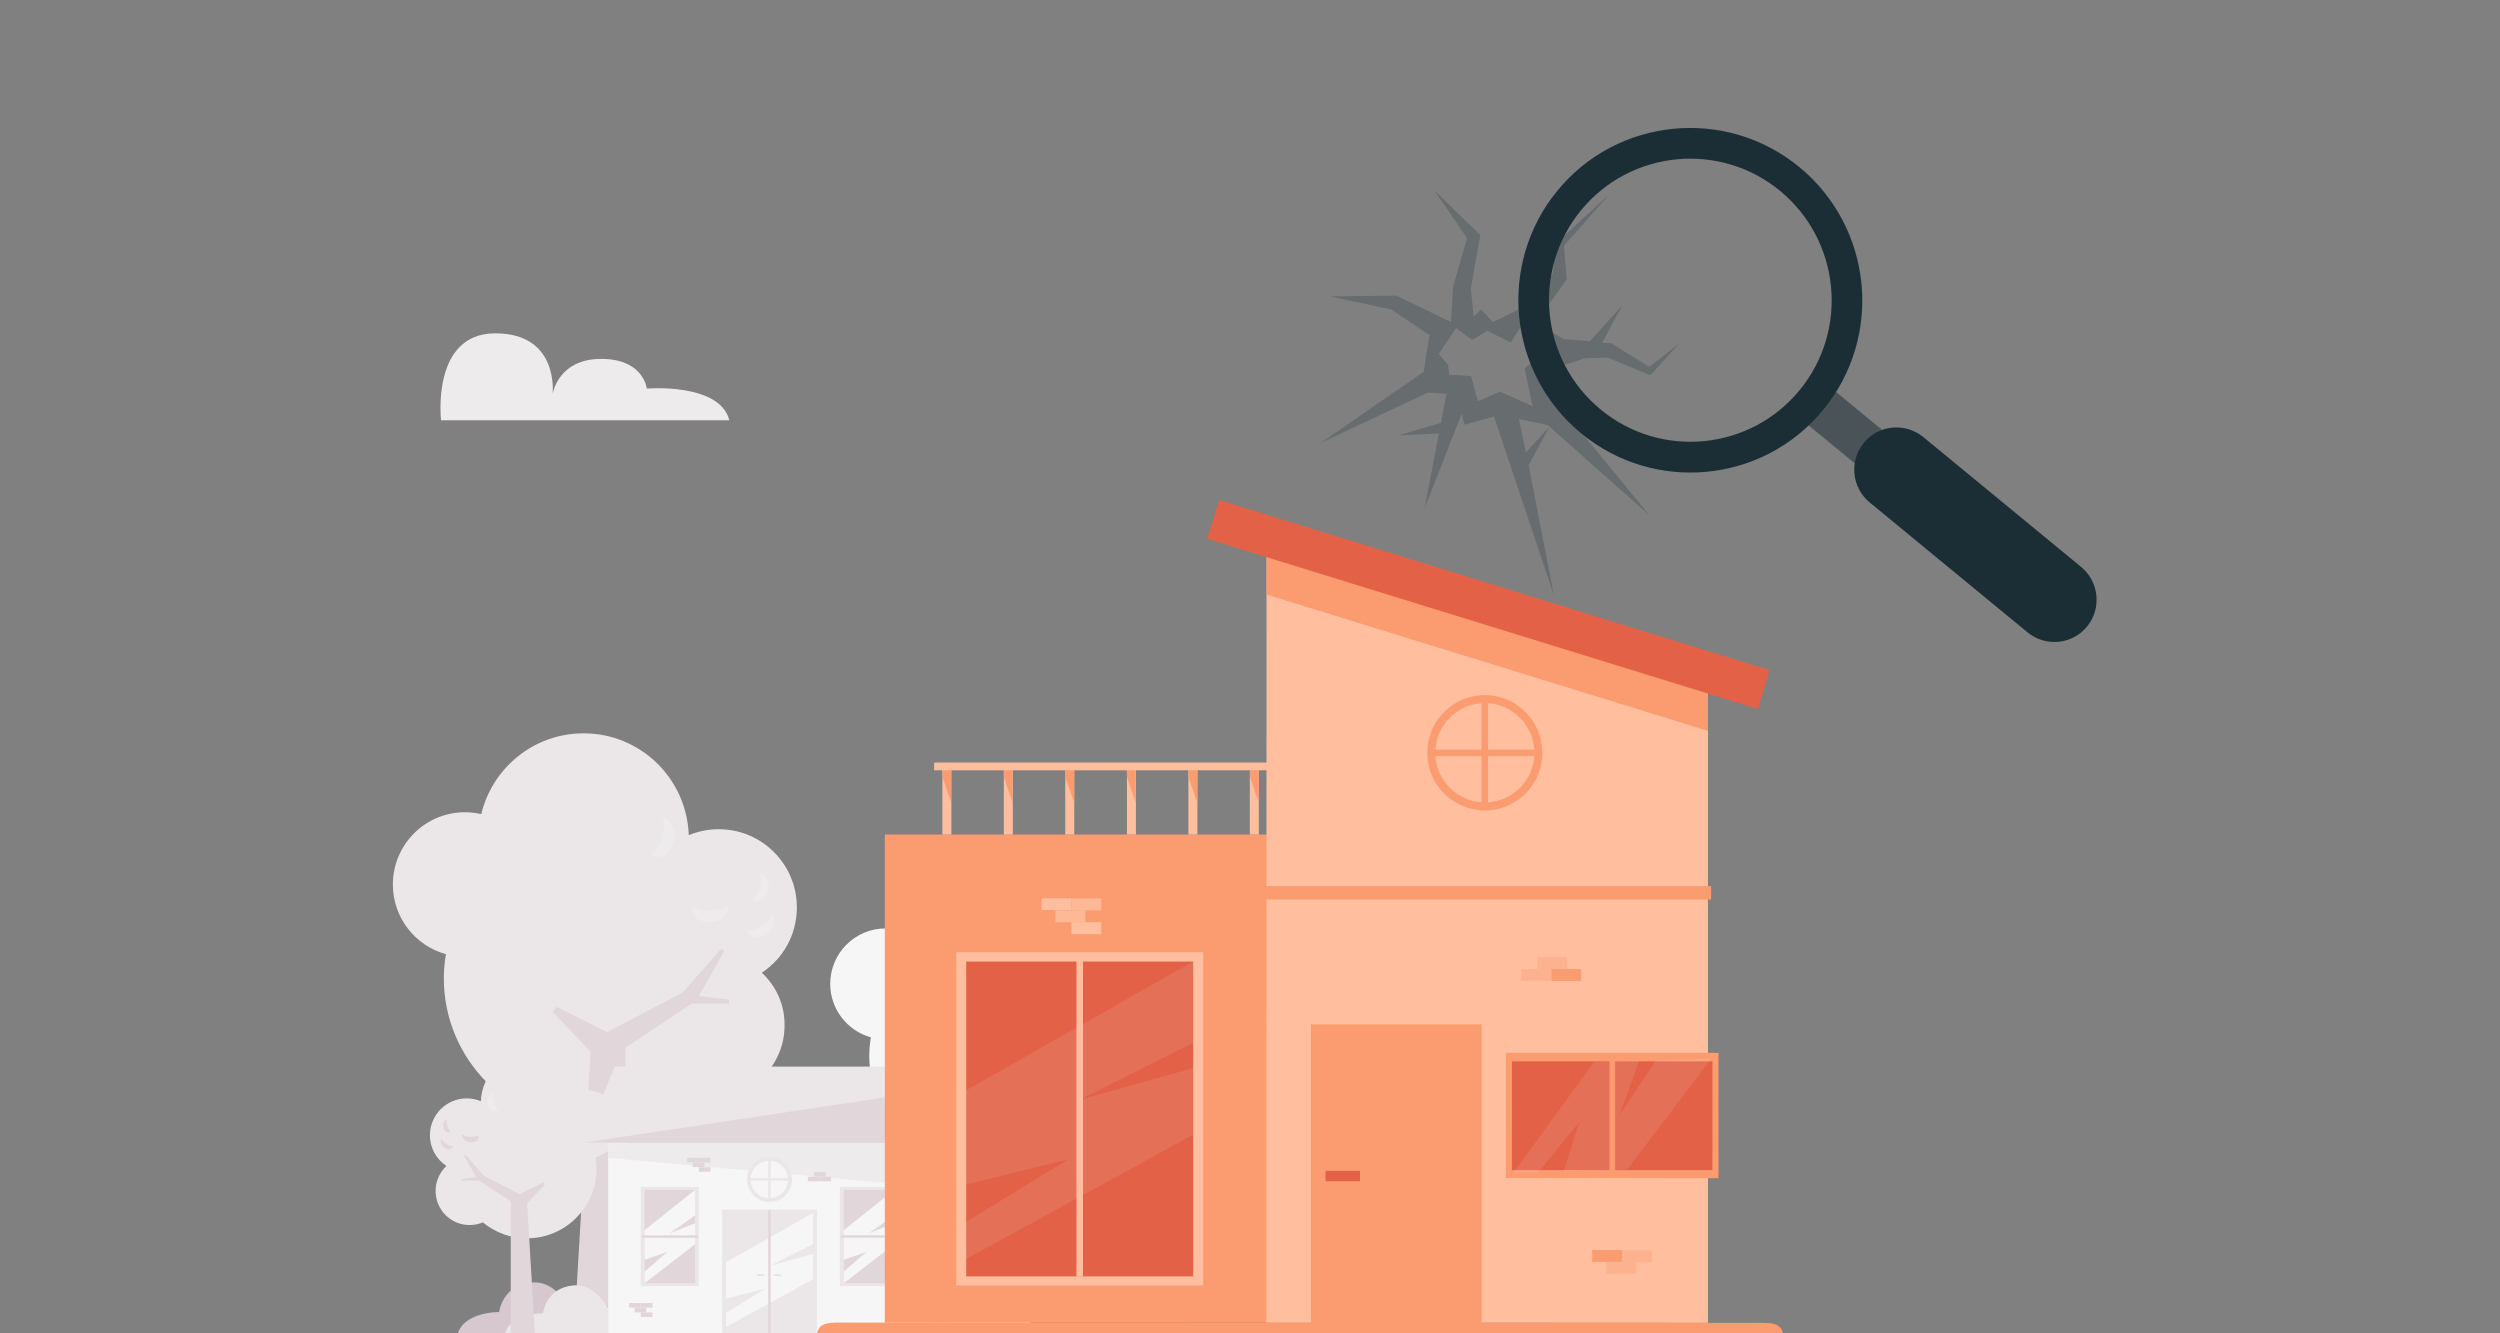 <?xml version="1.0" encoding="UTF-8"?><svg fill="none" viewBox="0 0 210 112" xmlns="http://www.w3.org/2000/svg"><rect x="0" y="0" width="210" height="112" fill="#808080" stroke="none"/><g clip-path="url(#b)"><g clip-path="url(#a)"><path d="m138.54 30.82-3.102-1.926-0.081-0.05-0.176-0.017-0.595-0.054 1.676-3.111-2.729 3.014-2.219-0.203-0.902-0.549-1.33-0.933 2.365-3.299 0.154-0.215-0.012-0.159-0.21-2.682 3.847-4.354-4.401 4.043-0.062 0.061-0.019 0.139-0.34 2.493-2.951 3.037-2.06 0.999-0.967-1.057-0.646 0.591-0.228-2.369 0.746-4.181 0.049-0.275-0.14-0.153-3.712-3.608 2.741 3.995-1.161 4.019-0.01 0.035-9e-3 0.147-0.176 2.849-4.424-2.137-0.164-0.079-0.08 6e-4 -5.467 0.063 5.157 1.114 3.175 2.147-0.491 3.075-8.635 5.969 8.983-4.22 1.571 0.096-0.467 2.442-3.568 1.056 3.396-0.158-1.205 6.301 3.111-7.945 0.251 0.903 2.475-0.686 5.03 15.012-2.127-10.931 1.732-3.212-1.954 2.156-0.588-2.807 2.407 0.495 8.578 7.611-7.677-9.358-0.801-2.89 3.089-0.976 1.865-0.047 3.373 1.394 0.212 0.087 0.121-0.134 2.285-2.53-2.503 1.961zm-12.543 2.079-1.853 0.794-0.583-2.105-1.828-0.113-0.093-0.828-0.788-0.923 1.457-2.16 1.358 0.995 1.266-0.777 1.96 0.98 0.883-1.345 1.734 2.252-1.441 1.284 0.664 3.164-2.736-1.216z" fill="#1B2E36" fill-opacity=".24"/></g><path d="m63.991 81.708c1.779-1.17 2.946-3.186 2.946-5.481 0-3.632-2.935-6.573-6.558-6.573-0.889 0-1.745 0.178-2.523 0.501-0.167-4.757-4.046-8.556-8.837-8.556-4.168 0-7.659 2.897-8.593 6.785-0.445-0.1-0.9-0.156-1.367-0.156-3.346 0-6.058 2.718-6.058 6.072 0 2.796 1.89 5.147 4.457 5.849-0.111 0.657-0.178 1.326-0.178 2.017 0 6.84 5.536 12.388 12.361 12.388 2.99 0 5.725-1.058 7.859-2.83 0.723 0.301 1.512 0.479 2.345 0.479 3.346 0 6.058-2.718 6.058-6.072 0.022-1.749-0.723-3.32-1.912-4.423z" fill="#EBE7E9"/><path d="m48.196 112.31h4.346v-24.298l5.569-3.71h3.124v-0.323l-2.523-0.312 2.123-3.777-0.256-0.201-3.224 3.676-6.369 3.331-4.224-2.128-0.345 0.423 3.19 3.365-1.412 23.952z" fill="#E1D7DB"/><path d="m55.654 68.651c0.4 0.958-0.3 2.785-1 3.175 0 0 1.345 0.724 1.879-0.958 0.545-1.693-0.878-2.217-0.878-2.217zm8.204 4.668c0.289 0.691-0.211 2.005-0.723 2.273 0 0 0.967 0.512 1.345-0.691 0.4-1.203-0.623-1.582-0.623-1.582zm1 3.431c-0.233 0.769-1.545 1.515-2.156 1.404 0 0 0.445 1.092 1.601 0.356 1.156-0.747 0.556-1.76 0.556-1.76zm-3.624-0.757c-0.711 0.646-2.501 0.613-3.046 0.122 0 0-0.2 1.393 1.423 1.326 1.623-0.056 1.623-1.448 1.623-1.448z" fill="#EDEBEC"/><path d="m54.142 112.34c-0.211-0.256-0.545-0.49-1.123-0.557 0 0-0.156-2.172-2.412-2.116-2.256 0.055-2.256 1.403-2.256 1.403s-1.112-3.52-3.635-3.342-2.79 2.485-2.79 2.485-3.224-0.045-3.535 2.116h15.751v0.011z" fill="#D6C8CE"/><path d="m57.144 112.34c-0.178-0.301-0.511-0.635-1.189-0.691 0 0-0.167-2.016-2.268-1.938-2.101 0.066-2.09 1.325-2.09 1.325s-1.067-3.264-3.413-3.063c-2.345 0.2-2.568 2.339-2.568 2.339s-3.035-0.011-3.268 2.039h14.795v-0.011zm-19.642-14.394c-0.834-0.557-1.389-1.504-1.389-2.585 0-1.716 1.389-3.097 3.09-3.097 0.422 0 0.823 0.089 1.189 0.234 0.078-2.239 1.912-4.033 4.168-4.033 1.968 0 3.613 1.359 4.057 3.197 0.211-0.045 0.422-0.078 0.645-0.078 1.579 0 2.857 1.281 2.857 2.863 0 1.315-0.889 2.429-2.101 2.763 0.056 0.312 0.089 0.624 0.089 0.958 0 3.231-2.612 5.849-5.836 5.849-1.412 0-2.701-0.502-3.713-1.337-0.344 0.145-0.711 0.223-1.111 0.223-1.579 0-2.857-1.282-2.857-2.864 0-0.824 0.345-1.57 0.911-2.094z" fill="#EBE7E9"/><path d="m44.95 112.39h-2.045v-11.464l-2.635-1.749h-1.478v-0.145l1.2-0.156-1.012-1.771 0.133-0.1 1.512 1.738 3.012 1.57 1.99-1.002 0.156 0.189-1.501 1.593 0.667 11.297z" fill="#E1D7DB"/><path d="m41.437 91.801c-0.189 0.457 0.144 1.315 0.467 1.493 0 0-0.634 0.345-0.889-0.457-0.256-0.791 0.422-1.036 0.422-1.036z" fill="#EDEBEC"/><path d="m37.558 93.996c-0.133 0.323 0.1 0.947 0.334 1.07 0 0-0.456 0.245-0.634-0.323s0.3-0.747 0.3-0.747zm-0.467 1.627c0.111 0.368 0.734 0.713 1.012 0.657 0 0-0.211 0.512-0.756 0.167-0.533-0.356-0.256-0.824-0.256-0.824zm1.701-0.356c0.334 0.301 1.178 0.29 1.434 0.056 0 0 0.1 0.657-0.667 0.624-0.756-0.022-0.767-0.68-0.767-0.68z" fill="#E1D7DB"/><path d="m73.073 111.16s-0.189-2.574-2.868-2.507c-2.668 0.056-2.679 1.66-2.679 1.66s-1.312-4.167-4.302-3.955-3.301 2.941-3.301 2.941-4.535-0.078-4.202 3.242l19.064 0.245c0-0.011-0.033-1.448-1.712-1.626z" fill="#EBE7E9"/><path d="m93.482 88.314c1.356-0.902 2.257-2.44 2.257-4.2 0-2.785-2.245-5.035-5.024-5.035-0.689 0-1.334 0.134-1.934 0.39-0.122-3.643-3.101-6.562-6.77-6.562-3.19 0-5.869 2.217-6.581 5.203-0.333-0.078-0.689-0.122-1.045-0.122-2.568 0-4.646 2.083-4.646 4.657 0 2.139 1.445 3.944 3.413 4.49-0.078 0.501-0.133 1.025-0.133 1.548 0 5.247 4.246 9.492 9.471 9.492 2.29 0 4.391-0.813 6.025-2.172 0.556 0.234 1.167 0.368 1.801 0.368 2.568 0 4.646-2.083 4.646-4.657 0-1.359-0.578-2.551-1.478-3.398z" fill="#F6F6F6"/><path d="m81.377 111.76h3.324v-18.627l4.269-2.841h2.401v-0.245l-1.934-0.245 1.623-2.885-0.2-0.156-2.468 2.819-4.88 2.551-3.235-1.638-0.267 0.323 2.446 2.585-1.078 18.36z" fill="#E1D7DB"/><path d="m87.09 78.31c0.311 0.735-0.234 2.139-0.767 2.429 0 0 1.023 0.557 1.445-0.735 0.422-1.292-0.678-1.693-0.678-1.693zm6.28 3.576c0.222 0.535-0.167 1.538-0.545 1.738 0 0 0.734 0.401 1.034-0.535 0.3-0.925-0.489-1.203-0.489-1.203zm0.778 2.629c-0.178 0.591-1.189 1.17-1.656 1.081 0 0 0.345 0.836 1.223 0.267 0.878-0.579 0.433-1.348 0.433-1.348zm-2.779-0.579c-0.545 0.501-1.912 0.468-2.334 0.089 0 0-0.156 1.058 1.089 1.025 1.234-0.045 1.245-1.114 1.245-1.114z" fill="#EDEBEC"/><path d="m85.867 110.92s-0.189-2.529-2.812-2.462c-2.623 0.056-2.635 1.638-2.635 1.638s-1.289-4.1-4.224-3.888-3.246 2.897-3.246 2.897-4.457-0.078-4.135 3.186l18.742 0.234c0-0.011-0.033-1.426-1.69-1.605z" fill="#EBE7E9"/><path d="m78.175 95.979h-27.09v16.065h27.09v-16.065z" fill="#F6F6F6"/><path d="m78.175 99.7-27.09-2.44v-1.281h27.09v3.721z" fill="#EDEBEC"/><path d="m78.498 112.04h-27.734c-0.522 0-0.934-0.044-0.934 0.468h29.613c-0.011-0.523-0.422-0.468-0.945-0.468z" fill="#E1D7DB"/><path d="m79.465 95.979h-30.424l2.59-6.384h25.244l2.59 6.384z" fill="#EBE7E9"/><path d="m79.465 95.979h-30.424l28.679-4.311 1.745 4.311z" fill="#E1D7DB"/><path d="m58.7 99.7h-4.88v8.333h4.88v-8.333z" fill="#EBE7E9"/><path d="m58.389 99.945h-4.246v7.854h4.246v-7.854z" fill="#E1D7DB"/><path d="m58.389 104.51-4.246 3.287v-0.981l1.912-1.66-1.912 0.669v-2.485l4.246-3.397v2.139l-2.123 1.515 2.123-0.847v1.76z" fill="#F6F6F6"/><path d="m58.622 103.77h-4.713v0.212h4.713v-0.212z" fill="#E1D7DB"/><path d="m75.43 99.7h-4.88v8.333h4.88v-8.333z" fill="#EBE7E9"/><path d="m75.118 99.945h-4.246v7.854h4.246v-7.854z" fill="#E1D7DB"/><path d="m75.118 104.51-4.246 3.287v-0.981l1.912-1.66-1.912 0.669v-2.485l4.246-3.397v2.139l-2.123 1.504 2.123-0.836v1.76z" fill="#F6F6F6"/><path d="m75.352 103.76h-4.713v0.212h4.713v-0.212z" fill="#E1D7DB"/><path d="m68.616 101.6h-7.959v10.439h7.959v-10.439z" fill="#EBE7E9"/><path d="m68.293 101.89h-7.314v10.149h7.314v-10.149z" fill="#EBE7E9"/><path d="m68.293 107.46-7.314 4.01v-1.192l3.29-2.027-3.29 0.824v-3.041l7.314-4.145v2.618l-3.657 1.839 3.657-1.025v2.139z" fill="#F6F6F6"/><path d="m64.736 101.67h-0.211v10.372h0.211v-10.372z" fill="#E1D7DB"/><path d="m66.526 99.076c0 1.048-0.845 1.894-1.89 1.894s-1.89-0.846-1.89-1.894c0-1.047 0.845-1.894 1.89-1.894s1.89 0.847 1.89 1.894z" fill="#EBE7E9"/><path d="m66.192 99.076c0 0.869-0.7 1.571-1.567 1.571-0.867 0-1.567-0.702-1.567-1.571s0.7-1.571 1.567-1.571c0.867 0 1.567 0.702 1.567 1.571z" fill="#F6F6F6"/><path d="m66.448 98.964v0.212h-1.712v1.716h-0.211v-1.716h-1.712v-0.212h1.712v-1.704h0.211v1.704h1.712z" fill="#EBE7E9"/><path d="m65.592 107.06h-0.589v0.1h0.589v-0.1z" fill="#E1D7DB"/><path d="m64.191 107.06h-0.589v0.1h0.589v-0.1z" fill="#E1D7DB"/><path d="m53.825 110.63h0.978v-0.39h-0.978v0.39z" fill="#E1D7DB"/><path d="m53.306 110.24h0.978v-0.39h-0.978v0.39z" fill="#E1D7DB"/><path d="m52.84 109.84h0.978v-0.39h-0.978v0.39z" fill="#E1D7DB"/><path d="m53.836 109.84h0.978v-0.39h-0.978v0.39z" fill="#E1D7DB"/><path d="m58.706 98.433h0.978v-0.39h-0.978v0.39z" fill="#E1D7DB"/><path d="m58.186 98.035h0.978v-0.39h-0.978v0.39z" fill="#E1D7DB"/><path d="m57.72 97.643h0.978v-0.39h-0.978v0.39z" fill="#E1D7DB"/><path d="m58.705 97.648h0.978v-0.39h-0.978v0.39z" fill="#E1D7DB"/><path d="m74.834 110.44h0.978v-0.39h-0.978v0.39z" fill="#E1D7DB"/><path d="m74.368 110.03h0.978v-0.39h-0.978v0.39z" fill="#E1D7DB"/><path d="m75.364 110.04h0.978v-0.39h-0.978v0.39z" fill="#E1D7DB"/><path d="m69.36 98.441h-0.978v0.39h0.978v-0.39z" fill="#E1D7DB"/><path d="m69.816 98.842h-0.978v0.39h0.978v-0.39z" fill="#E1D7DB"/><path d="m68.838 98.842h-0.978v0.39h0.978v-0.39z" fill="#E1D7DB"/><path d="m118.44 70.1h-44.115v41.004h44.115v-41.004z" fill="#FA9C70"/><path d="m143.47 111.12-37.099-0.021 0.021-66.882 37.078 11.447v55.456z" fill="#FFBF9F"/><path d="m143.47 55.669v5.723l-37.078-11.447v-5.723l37.078 11.447z" fill="#FA9C70"/><path d="m147.24 111.12-76.075-0.021c-1.428 0-2.57-0.143-2.57 1.288l81.214 0.021c0-1.431-1.142-1.288-2.569-1.288z" fill="#FA9C70"/><path d="m126.49 88.437-1e-3 10.527 17.866 0.003 2e-3 -10.527-17.867-0.003z" fill="#FA9C70"/><path d="m127 89.152-1e-3 9.137 16.846 0.002 2e-3 -9.137-16.847-0.002z" fill="#E36247"/><path d="m133.92 89.192-6.791 9.321 2.08-0.061 3.467-4.211-1.325 4.149 5.323-0.143 7.057-9.321-4.61 0.123-3.1 4.66 1.673-4.62-3.774 0.102z" fill="#F6F6F6" opacity=".1"/><path d="m135.2 88.643-1e-3 10.159h0.469l1e-3 -10.159h-0.469z" fill="#FA9C70"/><path d="m101.07 79.993h-20.743v27.984h20.743v-27.984z" fill="#FFBF9F"/><path d="m100.23 80.77h-19.069v26.45h19.069v-26.45z" fill="#E36247"/><path d="m100.23 95.303-19.069 10.446v-3.107l8.607-5.274-8.607 2.126v-7.911l19.069-10.813v6.827l-9.524 4.783 9.524-2.657v5.58z" fill="#F6F6F6" opacity=".1"/><path d="m90.971 80.198h-0.551v27.023h0.551v-27.023z" fill="#FFBF9F"/><path d="M90 78.465H92.509V77.464H90V78.465Z" fill="#FFBF9F"/><path d="m88.66 77.476h2.509v-1.002h-2.509v1.002z" fill="#FFBF9F" opacity=".8"/><path d="m87.491 76.453h2.509v-1.002h-2.509v1.002z" fill="#FFBF9F"/><path d="m90.001 76.467h2.509v-1.002h-2.509v1.002z" fill="#FFBF9F" opacity=".8"/><path d="m134.92 107h2.509v-1.002h-2.509v1.002z" fill="#FA9C70" opacity=".35"/><path d="m133.75 106h2.508v-1.002h-2.508v1.002z" fill="#FA9C70"/><path d="m136.26 106.02h2.508v-1.001h-2.508v1.001z" fill="#FA9C70" opacity=".35"/><path d="m131.64 80.402h-2.508v1.002h2.508v-1.002z" fill="#FA9C70" opacity=".35"/><path d="m132.82 81.404h-2.509v1.002h2.509v-1.002z" fill="#FA9C70"/><path d="m130.29 81.404h-2.509v1.002h2.509v-1.002z" fill="#FA9C70" opacity=".35"/><path d="m143.73 74.434h-37.997v1.124h37.997v-1.124z" fill="#FA9C70"/><path d="m79.916 64.376h-0.755v5.723h0.755v-5.723z" fill="#FFBF9F"/><path d="m79.896 67.442-0.734-2.187v-0.879h0.734v3.066z" fill="#FA9C70"/><path d="m85.076 64.376h-0.755v5.723h0.755v-5.723z" fill="#FFBF9F"/><path d="m85.056 67.442-0.734-2.187v-0.879h0.734v3.066z" fill="#FA9C70"/><path d="m90.236 64.376h-0.755v5.723h0.755v-5.723z" fill="#FFBF9F"/><path d="m90.236 67.442-0.755-2.187v-0.879h0.755v3.066z" fill="#FA9C70"/><path d="m95.417 64.376h-0.755v5.723h0.755v-5.723z" fill="#FFBF9F"/><path d="m95.397 67.442-0.734-2.187v-0.879h0.734v3.066z" fill="#FA9C70"/><path d="m100.58 64.376h-0.755v5.723h0.755v-5.723z" fill="#FFBF9F"/><path d="m100.58 67.442-0.755-2.187v-0.879h0.755v3.066z" fill="#FA9C70"/><path d="m105.74 64.376h-0.755v5.723h0.755v-5.723z" fill="#FFBF9F"/><path d="m105.74 67.442-0.734-2.187v-0.879h0.734v3.066z" fill="#FA9C70"/><path d="m106.57 64.05h-28.104v0.654h28.104v-0.654z" fill="#FFBF9F"/><path d="m148.66 56.294-46.249-14.294-1.004 3.262 46.249 14.293 1.004-3.262z" fill="#E36247"/><path d="m129.56 63.232c0 2.678-2.162 4.845-4.834 4.845s-4.834-2.167-4.834-4.845c0-2.678 2.162-4.844 4.834-4.844 2.651 0 4.834 2.167 4.834 4.844z" fill="#FA9C70"/><path d="m128.89 63.232c0 2.31-1.877 4.17-4.161 4.17-2.305 0-4.161-1.881-4.161-4.17 0-2.31 1.877-4.17 4.161-4.17s4.161 1.881 4.161 4.17z" fill="#FFBF9F"/><path d="m129.38 62.966h-4.385v-4.395h-0.55v4.395h-4.385v0.552h4.385v4.395h0.55v-4.395h4.385v-0.552z" fill="#FA9C70"/><path d="m124.46 86.044h-14.338v25.122h14.338v-25.122z" fill="#FA9C70"/><path d="m114.24 98.35h-2.896v0.879h2.896v-0.879z" fill="#E36247"/><path d="m61.265 35.302h-24.217s-0.847-7.302 4.557-7.302 4.813 5.106 4.813 5.106 0.457-3.139 4.429-2.951c3.246 0.155 3.482 2.486 3.482 2.486s6.13-0.512 6.936 2.661z" fill="#EDEBEC"/><path d="m153.19 32.074-2.3 2.808 6.339 5.215 2.3-2.808-6.339-5.215z" fill="#1B2E36" fill-opacity=".53"/><path d="m156.56 37.201c-1.241 1.516-1.02 3.761 0.494 5.006l13.261 10.912c1.514 1.245 3.755 1.027 4.996-0.489 1.241-1.516 1.021-3.761-0.494-5.006l-13.26-10.912c-1.526-1.242-3.755-1.027-4.997 0.489zm-3.4-2.787c-5.047 6.168-14.17 7.066-20.336 1.992-6.162-5.064-7.059-14.208-2.013-20.376 5.047-6.168 14.17-7.066 20.336-1.992 6.162 5.064 7.07 14.205 2.013 20.376zm-20.356-16.749c-4.154 5.073-3.409 12.576 1.66 16.743s12.556 3.431 16.71-1.642 3.409-12.576-1.659-16.743c-5.066-4.157-12.554-3.421-16.711 1.642z" fill="#1B2E36"/></g><defs><clipPath id="b"><rect width="210" height="112" rx="6" fill="#fff"/></clipPath><clipPath id="a"><rect transform="translate(109 16)" width="34" height="34" fill="#fff"/></clipPath></defs></svg>